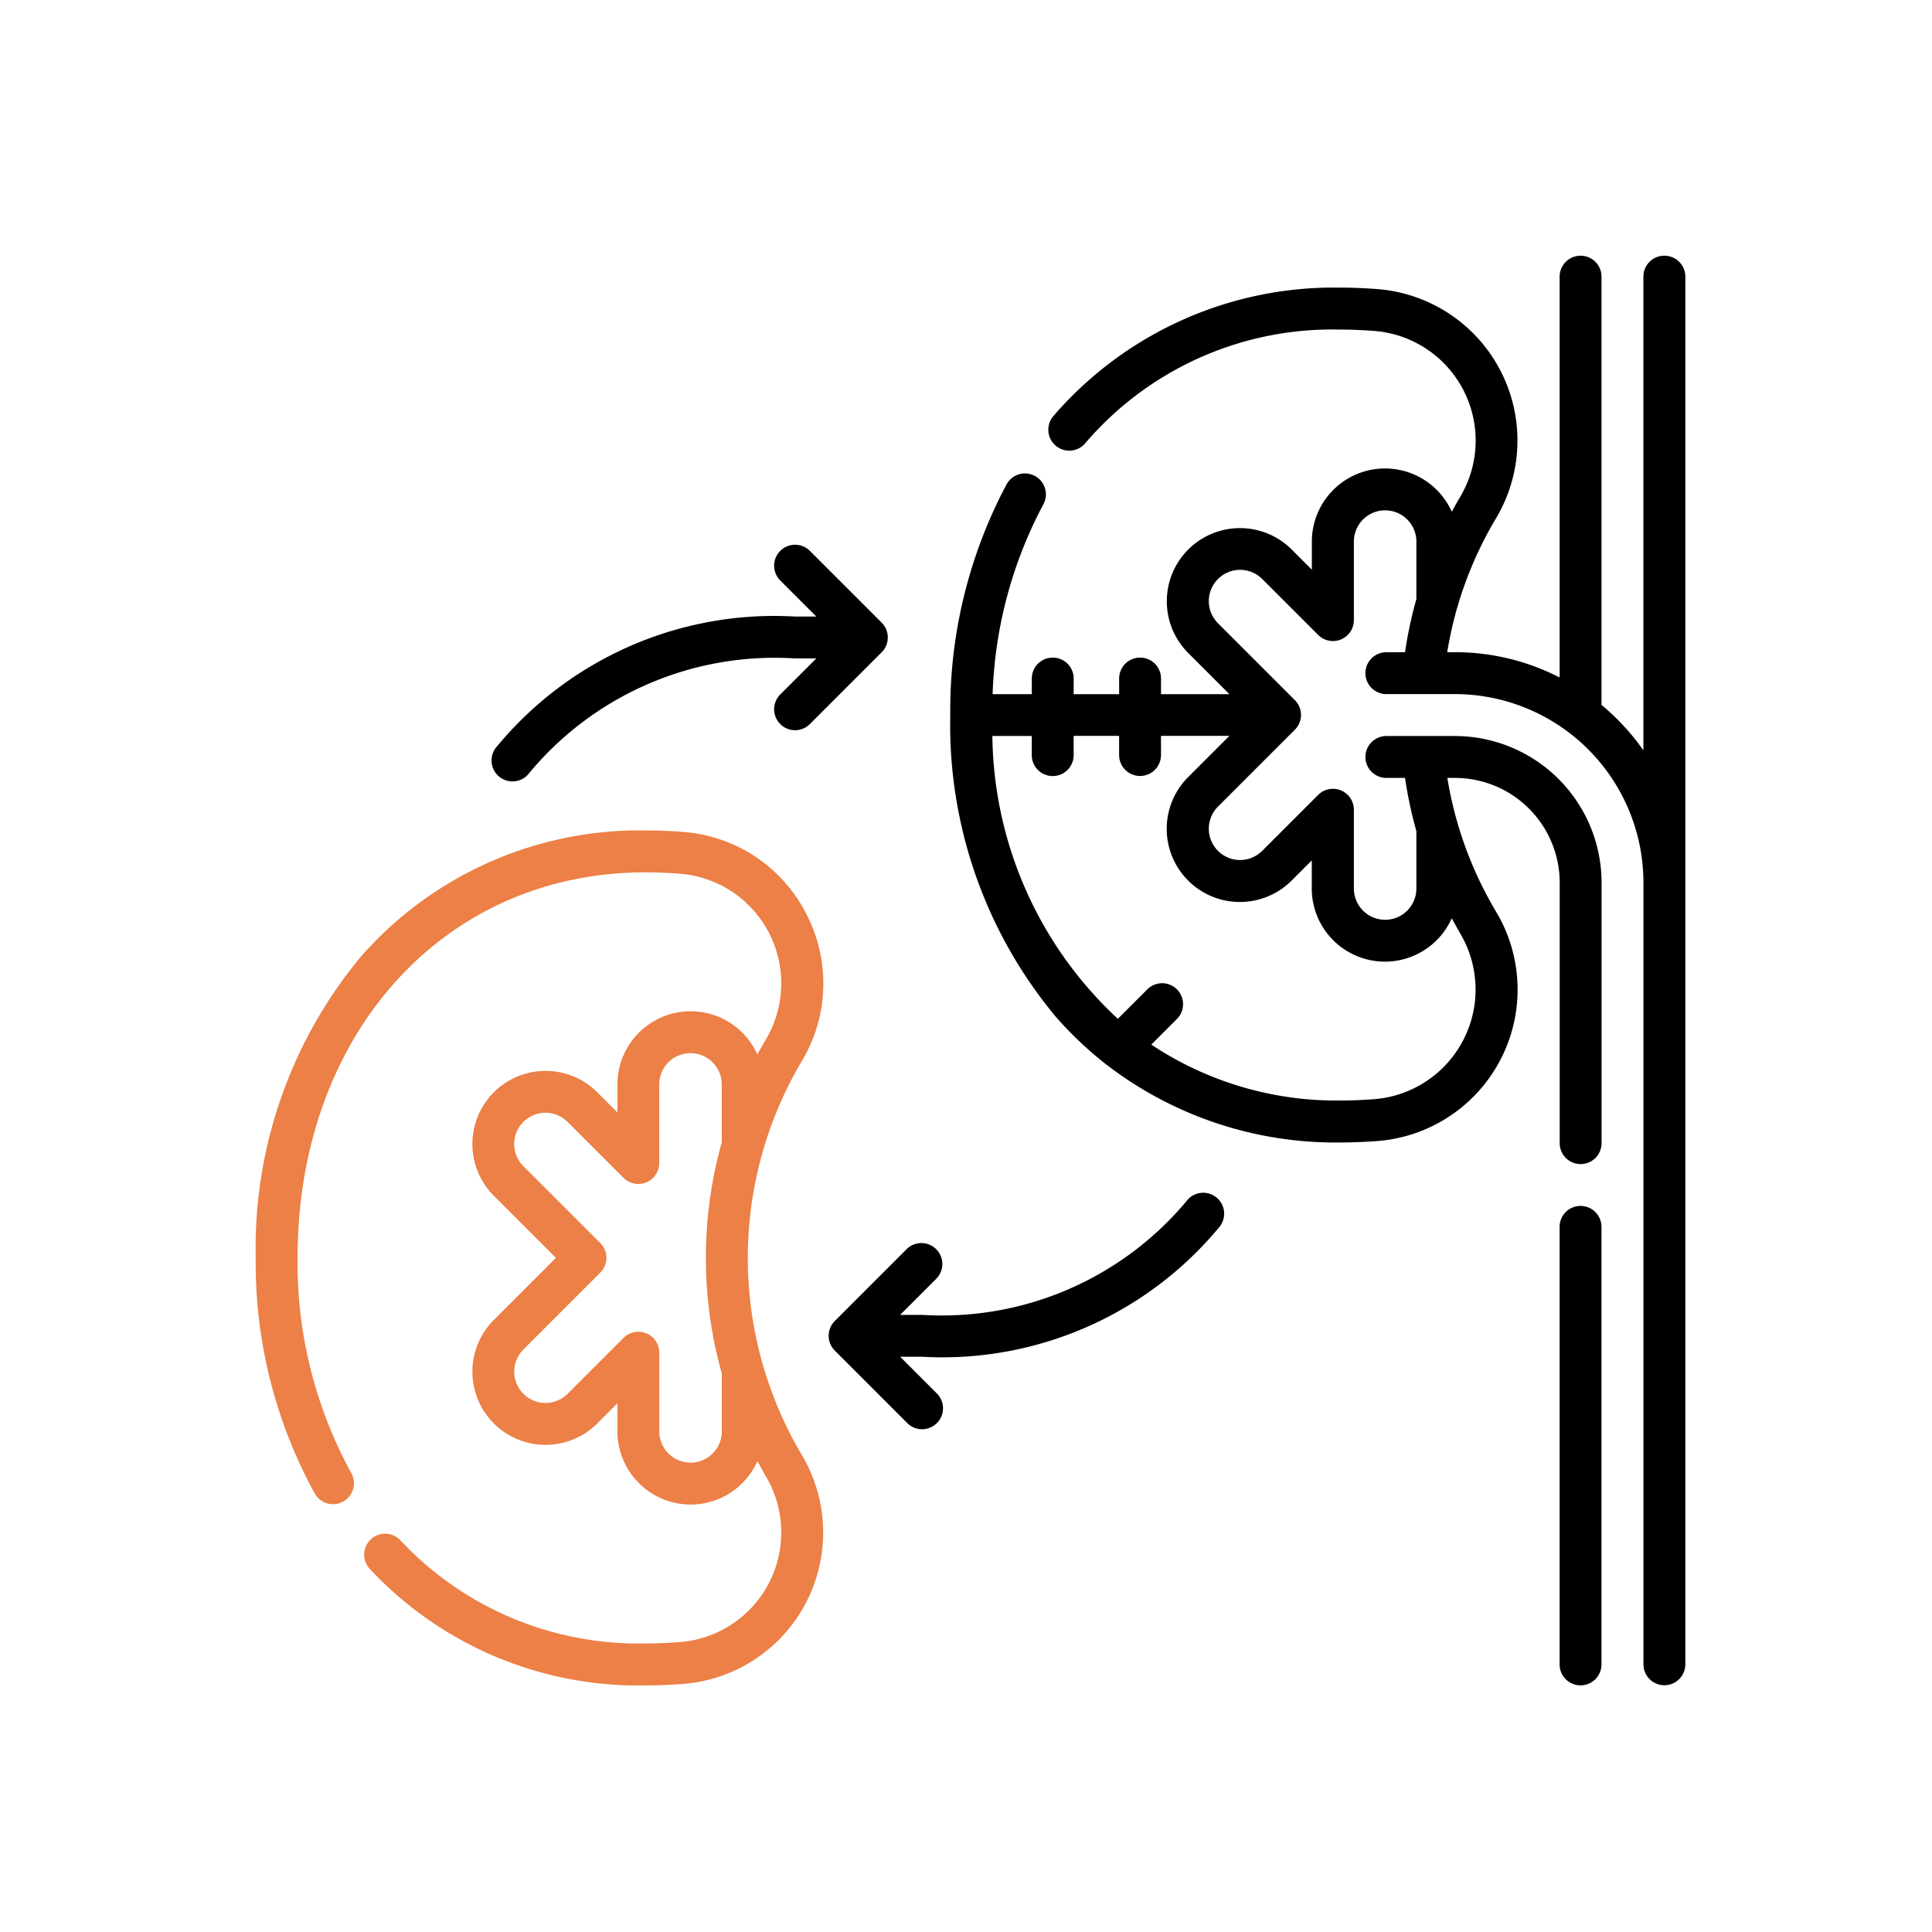 <svg xmlns="http://www.w3.org/2000/svg" xmlns:xlink="http://www.w3.org/1999/xlink" width="68" height="68" viewBox="0 0 68 68">
  <defs>
    <clipPath id="clip-kidney_transplant">
      <rect width="68" height="68"/>
    </clipPath>
  </defs>
  <g id="kidney_transplant" clip-path="url(#clip-kidney_transplant)">
    <g id="kidney_transplant-2" data-name="kidney transplant" transform="translate(-64 -80)">
      <rect id="Rectangle_5259" data-name="Rectangle 5259" width="68" height="68" transform="translate(64 80)" fill="none"/>
      <g id="kidney_1_" data-name="kidney (1)" transform="translate(73 89)">
        <path id="Path_13707" data-name="Path 13707" d="M467.737,340.326a.737.737,0,0,0-.737.737v15.4a.737.737,0,0,0,1.474,0v-15.4A.737.737,0,0,0,467.737,340.326Z" transform="translate(-421.107 -306.881)"/>
        <path id="Path_13708" data-name="Path 13708" d="M273.842,0a.737.737,0,0,0-.737.737V17.41a8.175,8.175,0,0,0-1.474-1.6V.737a.737.737,0,0,0-1.474,0V14.845a8.054,8.054,0,0,0-3.685-.89H266.2a13.385,13.385,0,0,1,1.725-4.725,5.345,5.345,0,0,0-4.18-8.055c-.462-.035-.91-.052-1.334-.052a13.034,13.034,0,0,0-10.06,4.507.737.737,0,1,0,1.117.961A11.431,11.431,0,0,1,262.414,2.6c.387,0,.8.016,1.223.048a3.871,3.871,0,0,1,3.025,5.83c-.105.177-.205.355-.3.535a2.575,2.575,0,0,0-4.926,1.051v.987l-.709-.709a2.575,2.575,0,0,0-3.642,3.642l1.448,1.448h-2.406v-.55a.737.737,0,0,0-1.474,0v.55h-1.6v-.55a.737.737,0,0,0-1.474,0v.55H250.2a15.257,15.257,0,0,1,1.777-6.664.737.737,0,1,0-1.293-.707,16.932,16.932,0,0,0-1.975,8.108,16.051,16.051,0,0,0,3.7,10.6,12.909,12.909,0,0,0,1.73,1.65.748.748,0,0,0,.1.077,13.216,13.216,0,0,0,8.177,2.716c.424,0,.872-.018,1.334-.052a5.345,5.345,0,0,0,4.18-8.055,13.393,13.393,0,0,1-1.725-4.725h.269a3.689,3.689,0,0,1,3.685,3.685v9.17a.737.737,0,0,0,1.474,0v-9.17a5.165,5.165,0,0,0-5.159-5.159h-2.416a.737.737,0,0,0,0,1.474h.657a14.963,14.963,0,0,0,.4,1.873v2.02a1.1,1.1,0,0,1-2.2,0V19.5a.737.737,0,0,0-1.258-.521l-1.968,1.968a1.1,1.1,0,0,1-1.557-1.557l2.706-2.706a.737.737,0,0,0,0-1.042l-2.706-2.706a1.1,1.1,0,0,1,1.557-1.557l1.968,1.968a.737.737,0,0,0,1.258-.521V10.062a1.1,1.1,0,1,1,2.2,0v2.022a14.947,14.947,0,0,0-.4,1.872h-.657a.737.737,0,0,0,0,1.474h2.416a6.641,6.641,0,0,1,6.633,6.633V49.578a.737.737,0,0,0,1.474,0V.737A.737.737,0,0,0,273.842,0Zm-16.76,18.351a2.575,2.575,0,1,0,3.642,3.642l.709-.709v.987a2.575,2.575,0,0,0,4.926,1.051c.1.18.2.358.3.535a3.871,3.871,0,0,1-3.025,5.83c-.425.032-.836.048-1.223.048a11.751,11.751,0,0,1-6.626-1.969l.89-.89a.737.737,0,1,0-1.042-1.042l-1.025,1.025a13.789,13.789,0,0,1-4.417-9.956h1.387v.675a.737.737,0,0,0,1.474,0V16.9h1.6v.675a.737.737,0,1,0,1.474,0V16.9h2.406Z" transform="translate(-224.263)"/>
        <path id="Path_13709" data-name="Path 13709" d="M19.369,208.765a5.3,5.3,0,0,0-4.326-2.864c-.463-.035-.911-.052-1.334-.052A13.042,13.042,0,0,0,3.7,210.292a16.052,16.052,0,0,0-3.7,10.6A16.85,16.85,0,0,0,2.086,229.2a.737.737,0,0,0,1.282-.727,15.376,15.376,0,0,1-1.894-7.58c0-7.862,5.146-13.569,12.236-13.569.386,0,.8.016,1.223.048a3.871,3.871,0,0,1,3.025,5.83c-.105.176-.205.355-.3.536a2.575,2.575,0,0,0-4.926,1.05v.987l-.709-.709a2.575,2.575,0,1,0-3.642,3.642l2.185,2.185-2.185,2.185a2.575,2.575,0,0,0,3.642,3.642l.709-.709V227a2.575,2.575,0,0,0,4.926,1.05c.1.18.2.359.3.536a3.871,3.871,0,0,1-3.025,5.83c-.425.032-.836.048-1.223.048a11.476,11.476,0,0,1-8.617-3.63.737.737,0,1,0-1.077,1.007,12.916,12.916,0,0,0,9.694,4.1c.424,0,.872-.018,1.334-.052a5.345,5.345,0,0,0,4.181-8.055,13.582,13.582,0,0,1,0-13.872,5.3,5.3,0,0,0,.145-5.191Zm-2.964,8.057a15.06,15.06,0,0,0,0,8.14V227a1.1,1.1,0,0,1-2.2,0V224.23a.737.737,0,0,0-1.258-.521l-1.968,1.967a1.1,1.1,0,0,1-1.557-1.557l2.706-2.706a.737.737,0,0,0,0-1.042L9.42,217.665a1.1,1.1,0,1,1,1.557-1.557l1.968,1.967a.737.737,0,0,0,1.258-.521v-2.766a1.1,1.1,0,1,1,2.2,0v2.035Z" transform="translate(0 -185.62)" fill="#ec8046"/>
        <path id="Path_13710" data-name="Path 13710" d="M85.214,111.734a.735.735,0,0,0,.54-.235,11.23,11.23,0,0,1,9.394-4.094h.76l-1.281,1.281a.737.737,0,0,0,1.042,1.042l2.539-2.539a.737.737,0,0,0,0-1.042l-2.539-2.539a.737.737,0,0,0-1.042,1.042l1.281,1.281h-.76a12.663,12.663,0,0,0-10.474,4.564.737.737,0,0,0,.539,1.239Z" transform="translate(-76.176 -93.231)"/>
        <path id="Path_13711" data-name="Path 13711" d="M217.878,335.5a11.229,11.229,0,0,1-9.394,4.094h-.76l1.281-1.281a.737.737,0,0,0-1.042-1.042l-2.539,2.539a.737.737,0,0,0,0,1.042l2.539,2.539a.737.737,0,1,0,1.042-1.042l-1.281-1.281h.76a12.663,12.663,0,0,0,10.474-4.564.737.737,0,0,0-1.08-1Z" transform="translate(-185.042 -302.315)"/>
      </g>
    </g>
  </g>
</svg>
